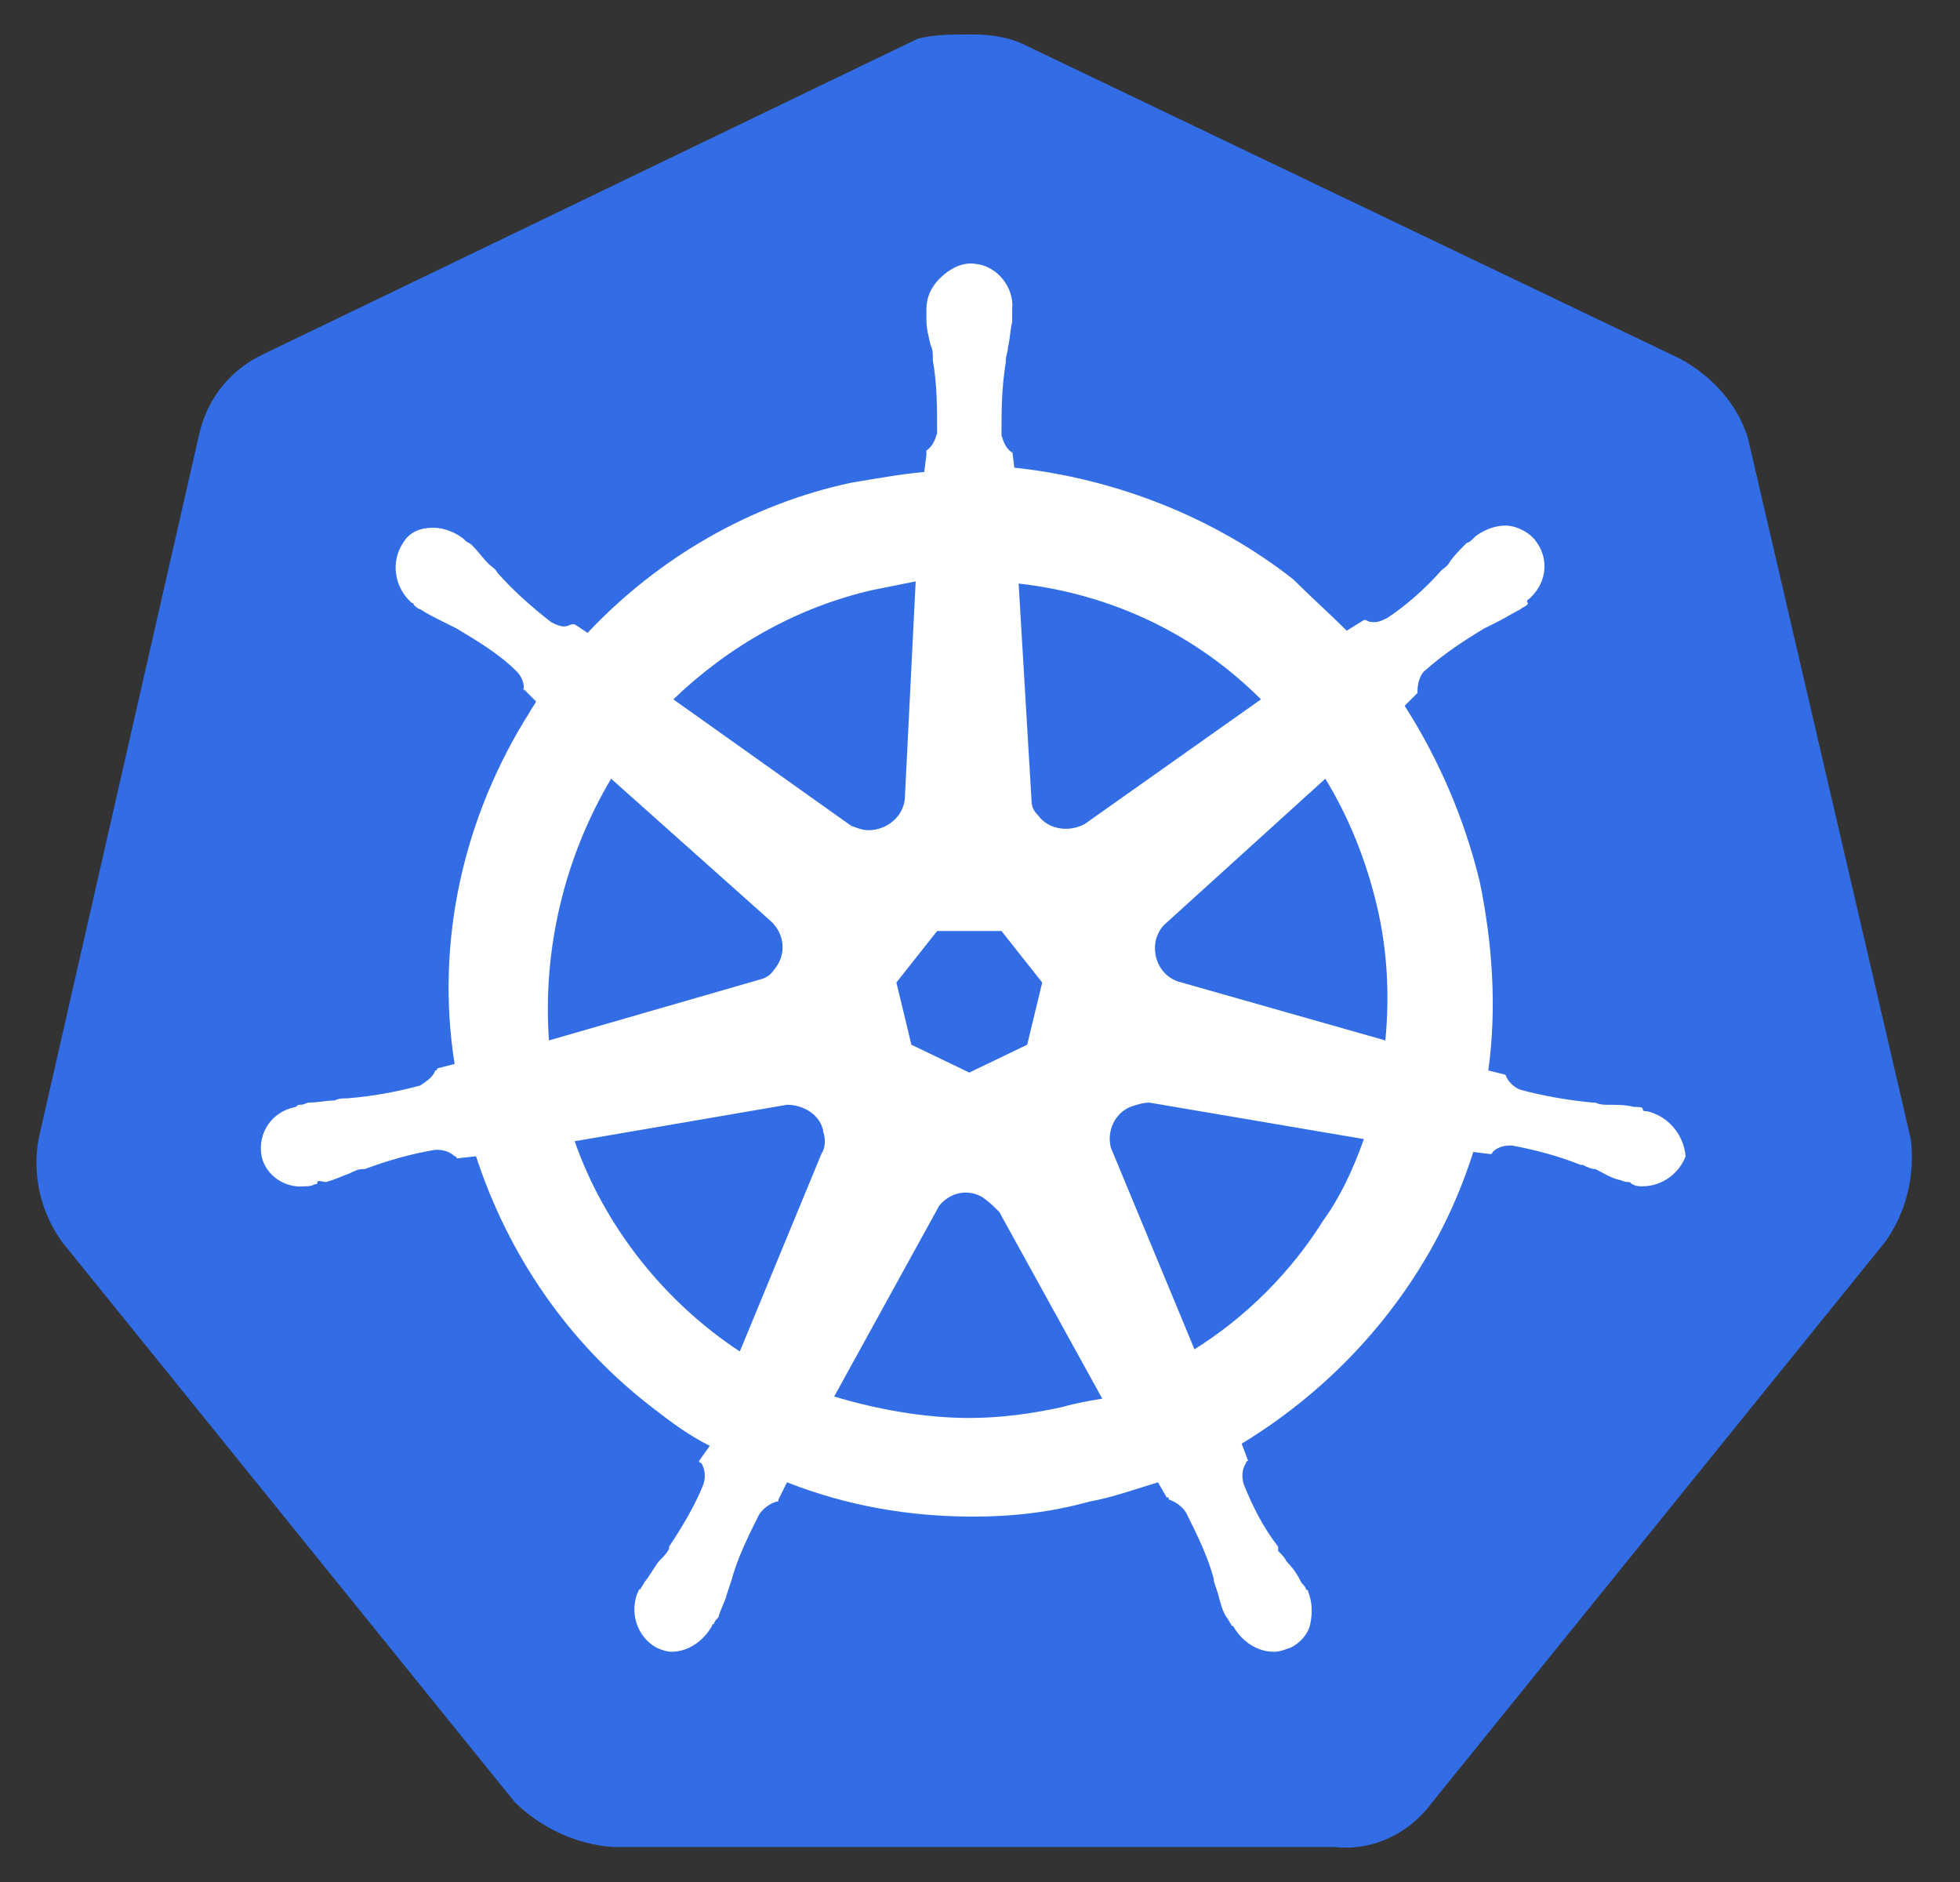 <svg width="50" height="48" viewBox="0 0 50 48" fill="none" xmlns="http://www.w3.org/2000/svg">
<rect x="0" y="0" width="50" height="48" fill="#333333" stroke="none"/>
<g id="svg10488">
<path id="path10349" d="M44.587 11.162C44.313 10.287 43.657 9.576 42.836 9.138L26.149 1.15C25.712 0.931 25.219 0.877 24.782 0.877C24.344 0.877 23.852 0.877 23.414 0.986L6.727 9.029C5.907 9.412 5.305 10.123 5.086 11.053L0.983 29.052C0.819 29.983 1.037 30.913 1.585 31.678L13.128 45.958C13.785 46.614 14.715 47.052 15.645 47.107H34.028C35.012 47.216 35.942 46.778 36.544 45.958L48.088 31.678C48.635 30.913 48.854 29.983 48.745 29.052L44.587 11.162Z" fill="#326DE6"/>
<path id="path10351" d="M42.015 28.341C41.961 28.341 41.906 28.341 41.906 28.287C41.906 28.232 41.797 28.232 41.687 28.232C41.468 28.177 41.249 28.177 41.031 28.177C40.921 28.177 40.812 28.177 40.702 28.122H40.648C40.046 28.068 39.389 27.958 38.787 27.794C38.623 27.739 38.459 27.575 38.404 27.411L37.967 27.302C38.186 25.715 38.076 24.074 37.748 22.487C37.365 20.901 36.708 19.369 35.833 18.001L36.161 17.673V17.618C36.161 17.454 36.216 17.235 36.325 17.126C36.818 16.688 37.31 16.36 37.857 16.031C37.967 15.977 38.076 15.922 38.186 15.867C38.404 15.758 38.569 15.649 38.787 15.539C38.842 15.484 38.897 15.484 38.952 15.43C39.006 15.375 38.952 15.375 38.952 15.32C39.444 14.937 39.553 14.281 39.17 13.788C39.006 13.569 38.678 13.405 38.404 13.405C38.131 13.405 37.857 13.515 37.639 13.679L37.584 13.734C37.529 13.788 37.474 13.843 37.42 13.843C37.255 14.007 37.091 14.171 36.982 14.335C36.927 14.445 36.818 14.499 36.763 14.554C36.38 14.992 35.888 15.43 35.395 15.758C35.286 15.813 35.177 15.867 35.067 15.867C35.012 15.867 34.903 15.867 34.848 15.813H34.794L34.356 16.086C33.918 15.649 33.426 15.211 32.988 14.773C30.964 13.187 28.447 12.202 25.876 11.928L25.821 11.491V11.545C25.657 11.436 25.602 11.272 25.548 11.107C25.548 10.506 25.548 9.904 25.657 9.247V9.193C25.657 9.083 25.712 8.974 25.712 8.864C25.767 8.646 25.767 8.427 25.821 8.208V7.88C25.876 7.333 25.438 6.785 24.891 6.731C24.563 6.676 24.235 6.84 23.961 7.114C23.742 7.333 23.633 7.606 23.633 7.88V8.153C23.633 8.372 23.688 8.591 23.742 8.81C23.797 8.919 23.797 9.029 23.797 9.138V9.193C23.906 9.794 23.906 10.396 23.906 11.053C23.852 11.217 23.797 11.381 23.633 11.491V11.6L23.578 12.038C22.976 12.092 22.374 12.202 21.718 12.311C19.147 12.858 16.794 14.226 14.989 16.141L14.66 15.922H14.606C14.551 15.922 14.496 15.977 14.387 15.977C14.277 15.977 14.168 15.922 14.059 15.867C13.566 15.484 13.074 15.047 12.691 14.609C12.636 14.499 12.527 14.445 12.472 14.39C12.308 14.226 12.198 14.062 12.034 13.898C11.979 13.843 11.925 13.843 11.87 13.788C11.815 13.734 11.815 13.734 11.815 13.734C11.597 13.569 11.323 13.46 11.05 13.46C10.721 13.46 10.448 13.569 10.284 13.843C9.955 14.335 10.065 14.992 10.502 15.375C10.557 15.375 10.557 15.43 10.557 15.43C10.557 15.43 10.666 15.539 10.721 15.539C10.885 15.649 11.104 15.758 11.323 15.867C11.432 15.922 11.542 15.977 11.651 16.031C12.198 16.36 12.745 16.688 13.183 17.126C13.293 17.235 13.402 17.454 13.347 17.618V17.563L13.676 17.892C13.621 18.001 13.566 18.056 13.511 18.165C11.815 20.846 11.104 24.019 11.597 27.137L11.159 27.247C11.159 27.302 11.104 27.302 11.104 27.302C11.05 27.466 10.885 27.575 10.721 27.685C10.119 27.849 9.518 27.958 8.861 28.013C8.752 28.013 8.642 28.013 8.533 28.068C8.314 28.068 8.095 28.122 7.876 28.122C7.822 28.122 7.767 28.177 7.657 28.177C7.603 28.177 7.603 28.177 7.548 28.232C6.946 28.341 6.563 28.888 6.673 29.49C6.782 29.983 7.274 30.311 7.767 30.256C7.876 30.256 7.931 30.256 8.04 30.201C8.095 30.201 8.095 30.201 8.095 30.147C8.095 30.092 8.259 30.147 8.314 30.147C8.533 30.092 8.752 29.983 8.916 29.928C9.025 29.873 9.135 29.818 9.244 29.818H9.299C9.901 29.599 10.448 29.435 11.104 29.326H11.159C11.323 29.326 11.487 29.381 11.597 29.49C11.651 29.49 11.651 29.545 11.651 29.545L12.144 29.49C12.964 32.007 14.496 34.25 16.63 35.891C17.122 36.274 17.56 36.602 18.107 36.876L17.834 37.259C17.834 37.314 17.888 37.314 17.888 37.314C17.998 37.478 17.998 37.697 17.943 37.861C17.724 38.408 17.396 38.955 17.068 39.447V39.502C17.013 39.611 16.958 39.666 16.849 39.776C16.739 39.885 16.63 40.104 16.466 40.323C16.411 40.377 16.411 40.432 16.356 40.487C16.356 40.487 16.356 40.541 16.302 40.541C16.028 41.089 16.247 41.745 16.739 42.019C16.849 42.073 17.013 42.128 17.122 42.128C17.56 42.128 17.943 41.855 18.162 41.471C18.162 41.471 18.162 41.417 18.216 41.417C18.216 41.362 18.271 41.307 18.326 41.253C18.381 41.034 18.49 40.87 18.545 40.651L18.654 40.323C18.818 39.721 19.092 39.174 19.365 38.627C19.475 38.462 19.639 38.353 19.803 38.298C19.858 38.298 19.858 38.298 19.858 38.244L20.077 37.806C21.608 38.408 23.195 38.681 24.836 38.681C25.821 38.681 26.806 38.572 27.791 38.298C28.392 38.189 28.994 37.97 29.541 37.806L29.76 38.189C29.815 38.189 29.815 38.189 29.815 38.244C29.979 38.298 30.143 38.408 30.253 38.572C30.526 39.119 30.8 39.666 30.964 40.268V40.323L31.073 40.651C31.128 40.87 31.183 41.089 31.292 41.253C31.347 41.307 31.347 41.362 31.402 41.417C31.402 41.417 31.402 41.471 31.456 41.471C31.675 41.855 32.058 42.128 32.496 42.128C32.66 42.128 32.769 42.073 32.934 42.019C33.152 41.909 33.371 41.69 33.426 41.417C33.481 41.143 33.481 40.87 33.371 40.596C33.371 40.541 33.316 40.541 33.316 40.541C33.316 40.487 33.262 40.432 33.207 40.377C33.098 40.158 32.988 39.994 32.824 39.83C32.769 39.721 32.715 39.666 32.605 39.557V39.447C32.222 38.955 31.949 38.408 31.73 37.861C31.675 37.697 31.675 37.478 31.785 37.314C31.785 37.259 31.839 37.259 31.839 37.259L31.675 36.821C34.465 35.125 36.599 32.499 37.584 29.381L38.022 29.435C38.076 29.435 38.076 29.381 38.076 29.381C38.186 29.271 38.35 29.216 38.514 29.216H38.569C39.17 29.326 39.772 29.49 40.319 29.709H40.374C40.483 29.764 40.593 29.818 40.702 29.818C40.921 29.928 41.085 30.037 41.304 30.092C41.359 30.092 41.413 30.147 41.523 30.147C41.578 30.147 41.578 30.147 41.632 30.201C41.742 30.256 41.797 30.256 41.906 30.256C42.398 30.256 42.836 29.928 43 29.49C42.945 28.888 42.508 28.451 42.015 28.341ZM26.204 26.645L24.727 27.356L23.25 26.645L22.867 25.059L23.906 23.745H25.548L26.587 25.059L26.204 26.645ZM35.122 23.089C35.395 24.238 35.45 25.387 35.341 26.536L30.143 25.059C29.651 24.949 29.377 24.457 29.487 23.964C29.541 23.8 29.596 23.691 29.706 23.581L33.809 19.861C34.411 20.846 34.848 21.94 35.122 23.089ZM32.167 17.837L27.681 21.01C27.298 21.229 26.751 21.174 26.478 20.791C26.368 20.682 26.314 20.572 26.314 20.408L25.985 14.883C28.392 15.156 30.526 16.196 32.167 17.837ZM22.265 15.047L23.359 14.828L23.086 20.299C23.086 20.791 22.648 21.174 22.156 21.174C21.991 21.174 21.882 21.119 21.718 21.065L17.177 17.837C18.599 16.469 20.35 15.484 22.265 15.047ZM15.59 19.861L19.639 23.472C20.022 23.8 20.077 24.347 19.748 24.73C19.639 24.894 19.529 24.949 19.311 25.004L14.004 26.536C13.84 24.238 14.387 21.885 15.59 19.861ZM14.66 29.107L20.077 28.177C20.514 28.177 20.952 28.451 21.007 28.888C21.061 29.052 21.061 29.271 20.952 29.435L18.873 34.469C16.958 33.21 15.426 31.296 14.66 29.107ZM27.079 35.891C26.314 36.055 25.548 36.165 24.727 36.165C23.578 36.165 22.374 35.946 21.28 35.618L23.961 30.748C24.235 30.42 24.672 30.311 25.055 30.53C25.219 30.639 25.329 30.748 25.493 30.913L28.119 35.672C27.791 35.727 27.462 35.782 27.079 35.891ZM33.754 31.131C32.934 32.444 31.785 33.593 30.471 34.414L28.338 29.271C28.228 28.834 28.447 28.396 28.83 28.232C28.994 28.177 29.159 28.122 29.323 28.122L34.794 29.052C34.52 29.818 34.192 30.53 33.754 31.131Z" fill="white"/>
</g>
</svg>
